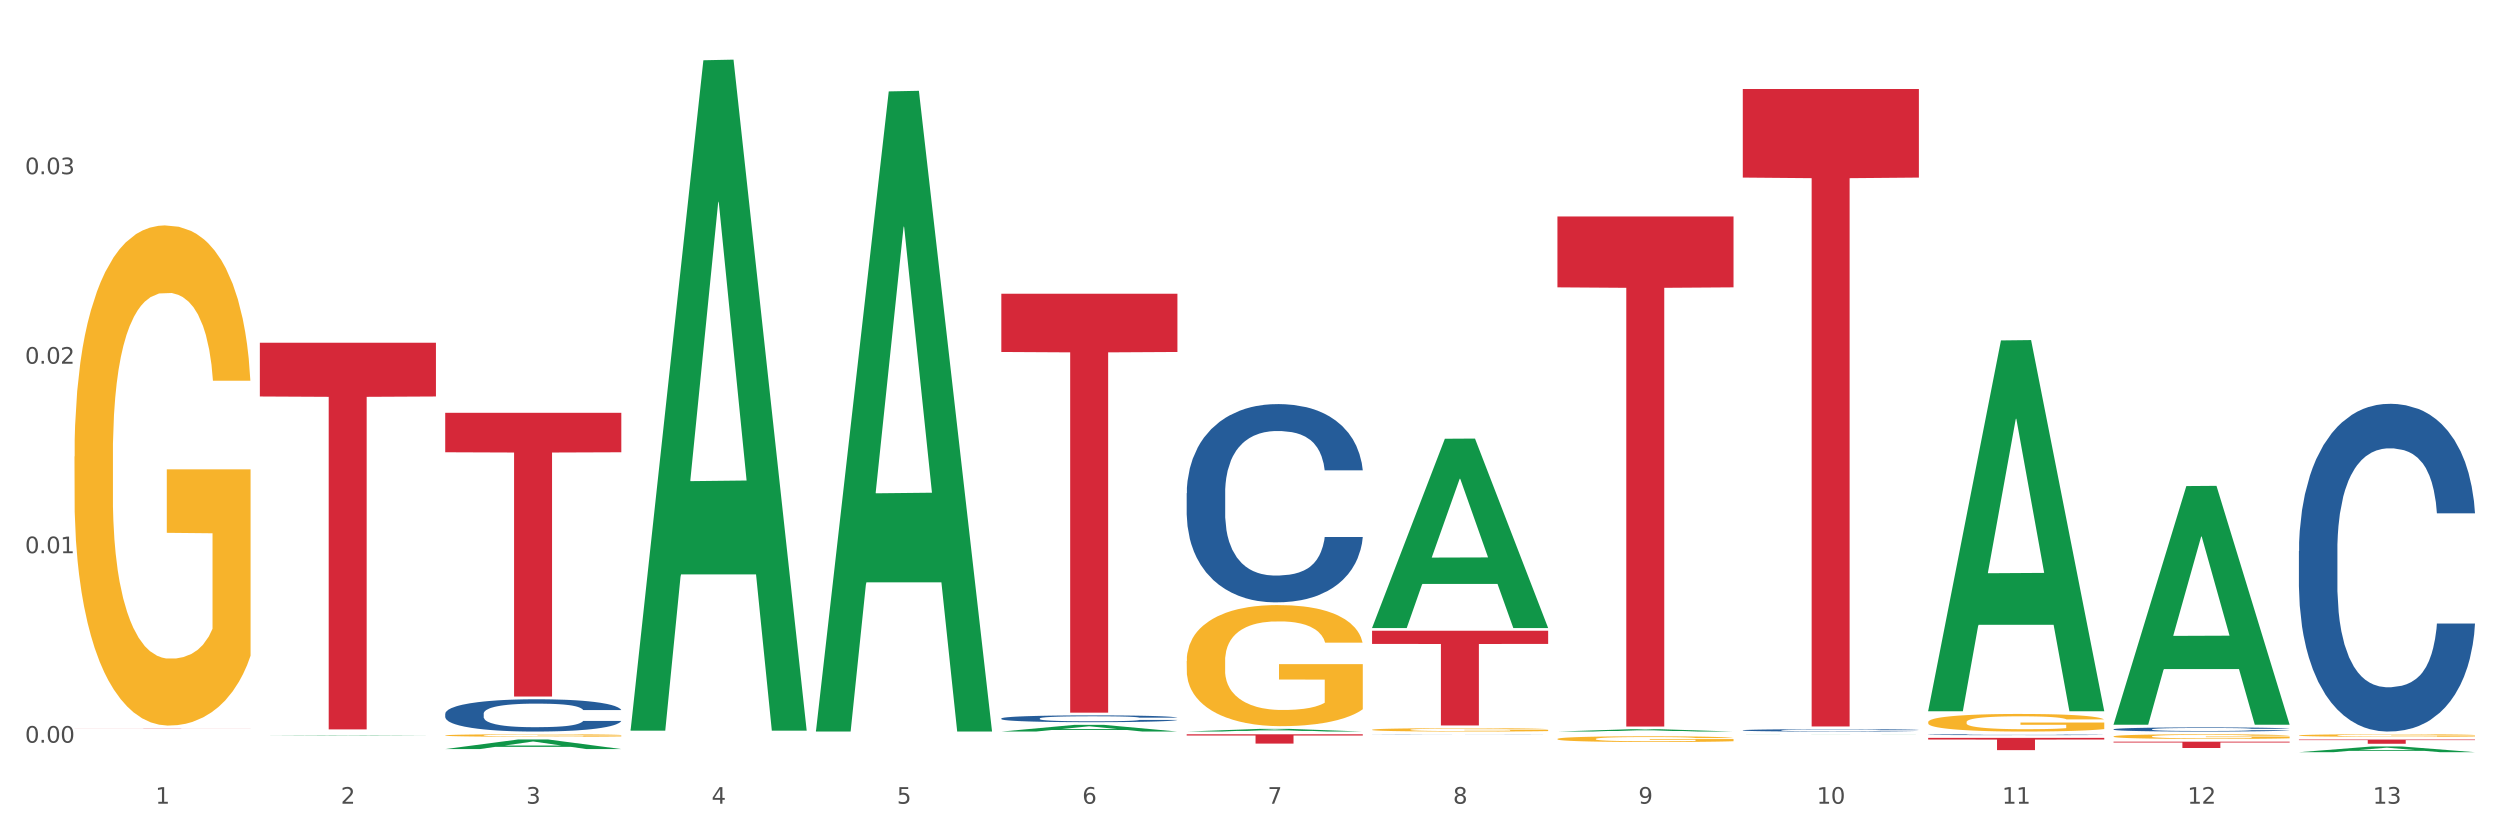 <?xml version="1.0" encoding="utf-8" standalone="no"?>
<!DOCTYPE svg PUBLIC "-//W3C//DTD SVG 1.1//EN"
  "http://www.w3.org/Graphics/SVG/1.1/DTD/svg11.dtd">
<svg xmlns:xlink="http://www.w3.org/1999/xlink" width="1080pt" height="360pt" viewBox="0 0 1080 360" xmlns="http://www.w3.org/2000/svg" version="1.1">
 <rect x="0" y="0" width="1080" height="360" fill="#333333" stroke="none"/>
 <defs>
  <style type="text/css">*{stroke-linejoin: round; stroke-linecap: butt}</style>
 </defs>
 <g id="figure_1">
  <g id="patch_1">
   <path d="M 0 360 
L 1080 360 
L 1080 0 
L 0 0 
z
" style="fill: #ffffff; stroke: #ffffff; stroke-linejoin: miter"/>
  </g>
  <g id="axes_1">
   <g id="matplotlib.axis_1">
    <g id="xtick_1">
     <g id="text_1">
      <!-- 1 -->
      <g style="fill: #4d4d4d" transform="translate(67.159 347.204) scale(0.096 -0.096)">
       <defs>
        <path id="DejaVuSans-31" d="M 794 531 
L 1825 531 
L 1825 4091 
L 703 3866 
L 703 4441 
L 1819 4666 
L 2450 4666 
L 2450 531 
L 3481 531 
L 3481 0 
L 794 0 
L 794 531 
z
" transform="scale(0.016)"/>
       </defs>
       <use xlink:href="#DejaVuSans-31"/>
      </g>
     </g>
    </g>
    <g id="xtick_2">
     <g id="text_2">
      <!-- 2 -->
      <g style="fill: #4d4d4d" transform="translate(147.238 347.204) scale(0.096 -0.096)">
       <defs>
        <path id="DejaVuSans-32" d="M 1228 531 
L 3431 531 
L 3431 0 
L 469 0 
L 469 531 
Q 828 903 1448 1529 
Q 2069 2156 2228 2338 
Q 2531 2678 2651 2914 
Q 2772 3150 2772 3378 
Q 2772 3750 2511 3984 
Q 2250 4219 1831 4219 
Q 1534 4219 1204 4116 
Q 875 4013 500 3803 
L 500 4441 
Q 881 4594 1212 4672 
Q 1544 4750 1819 4750 
Q 2544 4750 2975 4387 
Q 3406 4025 3406 3419 
Q 3406 3131 3298 2873 
Q 3191 2616 2906 2266 
Q 2828 2175 2409 1742 
Q 1991 1309 1228 531 
z
" transform="scale(0.016)"/>
       </defs>
       <use xlink:href="#DejaVuSans-32"/>
      </g>
     </g>
    </g>
    <g id="xtick_3">
     <g id="text_3">
      <!-- 3 -->
      <g style="fill: #4d4d4d" transform="translate(227.317 347.204) scale(0.096 -0.096)">
       <defs>
        <path id="DejaVuSans-33" d="M 2597 2516 
Q 3050 2419 3304 2112 
Q 3559 1806 3559 1356 
Q 3559 666 3084 287 
Q 2609 -91 1734 -91 
Q 1441 -91 1130 -33 
Q 819 25 488 141 
L 488 750 
Q 750 597 1062 519 
Q 1375 441 1716 441 
Q 2309 441 2620 675 
Q 2931 909 2931 1356 
Q 2931 1769 2642 2001 
Q 2353 2234 1838 2234 
L 1294 2234 
L 1294 2753 
L 1863 2753 
Q 2328 2753 2575 2939 
Q 2822 3125 2822 3475 
Q 2822 3834 2567 4026 
Q 2313 4219 1838 4219 
Q 1578 4219 1281 4162 
Q 984 4106 628 3988 
L 628 4550 
Q 988 4650 1302 4700 
Q 1616 4750 1894 4750 
Q 2613 4750 3031 4423 
Q 3450 4097 3450 3541 
Q 3450 3153 3228 2886 
Q 3006 2619 2597 2516 
z
" transform="scale(0.016)"/>
       </defs>
       <use xlink:href="#DejaVuSans-33"/>
      </g>
     </g>
    </g>
    <g id="xtick_4">
     <g id="text_4">
      <!-- 4 -->
      <g style="fill: #4d4d4d" transform="translate(307.396 347.204) scale(0.096 -0.096)">
       <defs>
        <path id="DejaVuSans-34" d="M 2419 4116 
L 825 1625 
L 2419 1625 
L 2419 4116 
z
M 2253 4666 
L 3047 4666 
L 3047 1625 
L 3713 1625 
L 3713 1100 
L 3047 1100 
L 3047 0 
L 2419 0 
L 2419 1100 
L 313 1100 
L 313 1709 
L 2253 4666 
z
" transform="scale(0.016)"/>
       </defs>
       <use xlink:href="#DejaVuSans-34"/>
      </g>
     </g>
    </g>
    <g id="xtick_5">
     <g id="text_5">
      <!-- 5 -->
      <g style="fill: #4d4d4d" transform="translate(387.475 347.204) scale(0.096 -0.096)">
       <defs>
        <path id="DejaVuSans-35" d="M 691 4666 
L 3169 4666 
L 3169 4134 
L 1269 4134 
L 1269 2991 
Q 1406 3038 1543 3061 
Q 1681 3084 1819 3084 
Q 2600 3084 3056 2656 
Q 3513 2228 3513 1497 
Q 3513 744 3044 326 
Q 2575 -91 1722 -91 
Q 1428 -91 1123 -41 
Q 819 9 494 109 
L 494 744 
Q 775 591 1075 516 
Q 1375 441 1709 441 
Q 2250 441 2565 725 
Q 2881 1009 2881 1497 
Q 2881 1984 2565 2268 
Q 2250 2553 1709 2553 
Q 1456 2553 1204 2497 
Q 953 2441 691 2322 
L 691 4666 
z
" transform="scale(0.016)"/>
       </defs>
       <use xlink:href="#DejaVuSans-35"/>
      </g>
     </g>
    </g>
    <g id="xtick_6">
     <g id="text_6">
      <!-- 6 -->
      <g style="fill: #4d4d4d" transform="translate(467.554 347.204) scale(0.096 -0.096)">
       <defs>
        <path id="DejaVuSans-36" d="M 2113 2584 
Q 1688 2584 1439 2293 
Q 1191 2003 1191 1497 
Q 1191 994 1439 701 
Q 1688 409 2113 409 
Q 2538 409 2786 701 
Q 3034 994 3034 1497 
Q 3034 2003 2786 2293 
Q 2538 2584 2113 2584 
z
M 3366 4563 
L 3366 3988 
Q 3128 4100 2886 4159 
Q 2644 4219 2406 4219 
Q 1781 4219 1451 3797 
Q 1122 3375 1075 2522 
Q 1259 2794 1537 2939 
Q 1816 3084 2150 3084 
Q 2853 3084 3261 2657 
Q 3669 2231 3669 1497 
Q 3669 778 3244 343 
Q 2819 -91 2113 -91 
Q 1303 -91 875 529 
Q 447 1150 447 2328 
Q 447 3434 972 4092 
Q 1497 4750 2381 4750 
Q 2619 4750 2861 4703 
Q 3103 4656 3366 4563 
z
" transform="scale(0.016)"/>
       </defs>
       <use xlink:href="#DejaVuSans-36"/>
      </g>
     </g>
    </g>
    <g id="xtick_7">
     <g id="text_7">
      <!-- 7 -->
      <g style="fill: #4d4d4d" transform="translate(547.634 347.204) scale(0.096 -0.096)">
       <defs>
        <path id="DejaVuSans-37" d="M 525 4666 
L 3525 4666 
L 3525 4397 
L 1831 0 
L 1172 0 
L 2766 4134 
L 525 4134 
L 525 4666 
z
" transform="scale(0.016)"/>
       </defs>
       <use xlink:href="#DejaVuSans-37"/>
      </g>
     </g>
    </g>
    <g id="xtick_8">
     <g id="text_8">
      <!-- 8 -->
      <g style="fill: #4d4d4d" transform="translate(627.713 347.204) scale(0.096 -0.096)">
       <defs>
        <path id="DejaVuSans-38" d="M 2034 2216 
Q 1584 2216 1326 1975 
Q 1069 1734 1069 1313 
Q 1069 891 1326 650 
Q 1584 409 2034 409 
Q 2484 409 2743 651 
Q 3003 894 3003 1313 
Q 3003 1734 2745 1975 
Q 2488 2216 2034 2216 
z
M 1403 2484 
Q 997 2584 770 2862 
Q 544 3141 544 3541 
Q 544 4100 942 4425 
Q 1341 4750 2034 4750 
Q 2731 4750 3128 4425 
Q 3525 4100 3525 3541 
Q 3525 3141 3298 2862 
Q 3072 2584 2669 2484 
Q 3125 2378 3379 2068 
Q 3634 1759 3634 1313 
Q 3634 634 3220 271 
Q 2806 -91 2034 -91 
Q 1263 -91 848 271 
Q 434 634 434 1313 
Q 434 1759 690 2068 
Q 947 2378 1403 2484 
z
M 1172 3481 
Q 1172 3119 1398 2916 
Q 1625 2713 2034 2713 
Q 2441 2713 2670 2916 
Q 2900 3119 2900 3481 
Q 2900 3844 2670 4047 
Q 2441 4250 2034 4250 
Q 1625 4250 1398 4047 
Q 1172 3844 1172 3481 
z
" transform="scale(0.016)"/>
       </defs>
       <use xlink:href="#DejaVuSans-38"/>
      </g>
     </g>
    </g>
    <g id="xtick_9">
     <g id="text_9">
      <!-- 9 -->
      <g style="fill: #4d4d4d" transform="translate(707.792 347.204) scale(0.096 -0.096)">
       <defs>
        <path id="DejaVuSans-39" d="M 703 97 
L 703 672 
Q 941 559 1184 500 
Q 1428 441 1663 441 
Q 2288 441 2617 861 
Q 2947 1281 2994 2138 
Q 2813 1869 2534 1725 
Q 2256 1581 1919 1581 
Q 1219 1581 811 2004 
Q 403 2428 403 3163 
Q 403 3881 828 4315 
Q 1253 4750 1959 4750 
Q 2769 4750 3195 4129 
Q 3622 3509 3622 2328 
Q 3622 1225 3098 567 
Q 2575 -91 1691 -91 
Q 1453 -91 1209 -44 
Q 966 3 703 97 
z
M 1959 2075 
Q 2384 2075 2632 2365 
Q 2881 2656 2881 3163 
Q 2881 3666 2632 3958 
Q 2384 4250 1959 4250 
Q 1534 4250 1286 3958 
Q 1038 3666 1038 3163 
Q 1038 2656 1286 2365 
Q 1534 2075 1959 2075 
z
" transform="scale(0.016)"/>
       </defs>
       <use xlink:href="#DejaVuSans-39"/>
      </g>
     </g>
    </g>
    <g id="xtick_10">
     <g id="text_10">
      <!-- 10 -->
      <g style="fill: #4d4d4d" transform="translate(784.817 347.204) scale(0.096 -0.096)">
       <defs>
        <path id="DejaVuSans-30" d="M 2034 4250 
Q 1547 4250 1301 3770 
Q 1056 3291 1056 2328 
Q 1056 1369 1301 889 
Q 1547 409 2034 409 
Q 2525 409 2770 889 
Q 3016 1369 3016 2328 
Q 3016 3291 2770 3770 
Q 2525 4250 2034 4250 
z
M 2034 4750 
Q 2819 4750 3233 4129 
Q 3647 3509 3647 2328 
Q 3647 1150 3233 529 
Q 2819 -91 2034 -91 
Q 1250 -91 836 529 
Q 422 1150 422 2328 
Q 422 3509 836 4129 
Q 1250 4750 2034 4750 
z
" transform="scale(0.016)"/>
       </defs>
       <use xlink:href="#DejaVuSans-31"/>
       <use xlink:href="#DejaVuSans-30" transform="translate(63.623 0)"/>
      </g>
     </g>
    </g>
    <g id="xtick_11">
     <g id="text_11">
      <!-- 11 -->
      <g style="fill: #4d4d4d" transform="translate(864.896 347.204) scale(0.096 -0.096)">
       <use xlink:href="#DejaVuSans-31"/>
       <use xlink:href="#DejaVuSans-31" transform="translate(63.623 0)"/>
      </g>
     </g>
    </g>
    <g id="xtick_12">
     <g id="text_12">
      <!-- 12 -->
      <g style="fill: #4d4d4d" transform="translate(944.975 347.204) scale(0.096 -0.096)">
       <use xlink:href="#DejaVuSans-31"/>
       <use xlink:href="#DejaVuSans-32" transform="translate(63.623 0)"/>
      </g>
     </g>
    </g>
    <g id="xtick_13">
     <g id="text_13">
      <!-- 13 -->
      <g style="fill: #4d4d4d" transform="translate(1025.054 347.204) scale(0.096 -0.096)">
       <use xlink:href="#DejaVuSans-31"/>
       <use xlink:href="#DejaVuSans-33" transform="translate(63.623 0)"/>
      </g>
     </g>
    </g>
    <g id="xtick_14"/>
    <g id="xtick_15"/>
    <g id="xtick_16"/>
    <g id="xtick_17"/>
    <g id="xtick_18"/>
    <g id="xtick_19"/>
    <g id="xtick_20"/>
    <g id="xtick_21"/>
    <g id="xtick_22"/>
    <g id="xtick_23"/>
    <g id="xtick_24"/>
    <g id="xtick_25"/>
   </g>
   <g id="matplotlib.axis_2">
    <g id="ytick_1">
     <g id="text_14">
      <!-- 0.00 -->
      <g style="fill: #4d4d4d" transform="translate(10.8 320.844) scale(0.096 -0.096)">
       <defs>
        <path id="DejaVuSans-2e" d="M 684 794 
L 1344 794 
L 1344 0 
L 684 0 
L 684 794 
z
" transform="scale(0.016)"/>
       </defs>
       <use xlink:href="#DejaVuSans-30"/>
       <use xlink:href="#DejaVuSans-2e" transform="translate(63.623 0)"/>
       <use xlink:href="#DejaVuSans-30" transform="translate(95.41 0)"/>
       <use xlink:href="#DejaVuSans-30" transform="translate(159.033 0)"/>
      </g>
     </g>
    </g>
    <g id="ytick_2">
     <g id="text_15">
      <!-- 0.01 -->
      <g style="fill: #4d4d4d" transform="translate(10.8 238.983) scale(0.096 -0.096)">
       <use xlink:href="#DejaVuSans-30"/>
       <use xlink:href="#DejaVuSans-2e" transform="translate(63.623 0)"/>
       <use xlink:href="#DejaVuSans-30" transform="translate(95.41 0)"/>
       <use xlink:href="#DejaVuSans-31" transform="translate(159.033 0)"/>
      </g>
     </g>
    </g>
    <g id="ytick_3">
     <g id="text_16">
      <!-- 0.02 -->
      <g style="fill: #4d4d4d" transform="translate(10.8 157.122) scale(0.096 -0.096)">
       <use xlink:href="#DejaVuSans-30"/>
       <use xlink:href="#DejaVuSans-2e" transform="translate(63.623 0)"/>
       <use xlink:href="#DejaVuSans-30" transform="translate(95.41 0)"/>
       <use xlink:href="#DejaVuSans-32" transform="translate(159.033 0)"/>
      </g>
     </g>
    </g>
    <g id="ytick_4">
     <g id="text_17">
      <!-- 0.03 -->
      <g style="fill: #4d4d4d" transform="translate(10.8 75.262) scale(0.096 -0.096)">
       <use xlink:href="#DejaVuSans-30"/>
       <use xlink:href="#DejaVuSans-2e" transform="translate(63.623 0)"/>
       <use xlink:href="#DejaVuSans-30" transform="translate(95.41 0)"/>
       <use xlink:href="#DejaVuSans-33" transform="translate(159.033 0)"/>
      </g>
     </g>
    </g>
    <g id="ytick_5"/>
    <g id="ytick_6"/>
    <g id="ytick_7"/>
    <g id="ytick_8"/>
   </g>
   <g id="PolyCollection_1">
    <path d="M 112.254 317.819 
L 112.333 317.819 
L 143.704 317.639 
L 156.723 317.639 
L 188.329 317.819 
L 173.271 317.819 
L 166.448 317.777 
L 134.057 317.777 
L 133.822 317.778 
L 127.234 317.819 
L 112.254 317.819 
L 112.254 317.819 
L 138.135 317.752 
L 162.37 317.752 
L 150.37 317.677 
L 150.213 317.677 
L 150.056 317.678 
L 138.057 317.752 
L 138.135 317.752 
L 112.254 317.819 
z
" clip-path="url(#pbdf9be5110)" style="fill: #109648"/>
    <path d="M 192.333 178.343 
L 268.408 178.343 
L 268.408 195.376 
L 238.483 195.491 
L 238.483 300.911 
L 222.078 300.911 
L 222.078 195.491 
L 192.333 195.376 
L 192.333 178.458 
L 192.333 178.343 
z
" clip-path="url(#pbdf9be5110)" style="fill: #d62839"/>
    <path d="M 192.333 317.701 
L 192.423 317.7 
L 192.423 317.664 
L 192.603 317.634 
L 193.501 317.559 
L 194.848 317.497 
L 195.836 317.464 
L 196.824 317.437 
L 197.992 317.41 
L 199.429 317.382 
L 202.034 317.341 
L 203.65 317.32 
L 205.626 317.298 
L 209.219 317.266 
L 211.824 317.249 
L 214.518 317.234 
L 218.919 317.216 
L 221.793 317.208 
L 224.847 317.202 
L 228.53 317.198 
L 231.314 317.197 
L 237.422 317.2 
L 242.631 317.209 
L 245.146 317.216 
L 248.379 317.228 
L 250.086 317.236 
L 252.87 317.252 
L 255.744 317.272 
L 257.72 317.29 
L 260.684 317.324 
L 262.93 317.358 
L 264.995 317.4 
L 266.073 317.429 
L 266.882 317.456 
L 267.6 317.487 
L 268.319 317.536 
L 252.152 317.536 
L 251.523 317.501 
L 250.535 317.468 
L 249.098 317.436 
L 247.84 317.416 
L 245.685 317.391 
L 243.709 317.375 
L 241.643 317.363 
L 239.128 317.353 
L 237.152 317.348 
L 234.368 317.344 
L 228.889 317.345 
L 225.206 317.353 
L 222.692 317.363 
L 221.075 317.372 
L 219.638 317.382 
L 218.021 317.396 
L 216.135 317.417 
L 214.788 317.436 
L 213.44 317.46 
L 212.363 317.484 
L 211.375 317.512 
L 210.566 317.542 
L 209.937 317.573 
L 209.399 317.611 
L 208.949 317.673 
L 208.949 317.81 
L 209.129 317.841 
L 209.578 317.882 
L 210.117 317.913 
L 211.015 317.95 
L 211.824 317.975 
L 213.351 318.011 
L 215.057 318.041 
L 216.404 318.06 
L 217.752 318.075 
L 220.087 318.097 
L 222.692 318.115 
L 224.937 318.126 
L 227.991 318.136 
L 230.057 318.14 
L 231.853 318.142 
L 236.254 318.142 
L 239.398 318.139 
L 242.9 318.132 
L 245.595 318.123 
L 247.84 318.112 
L 250.355 318.094 
L 251.972 318.077 
L 251.972 317.869 
L 232.212 317.868 
L 232.212 317.729 
L 268.408 317.729 
L 268.408 318.136 
L 266.882 318.157 
L 265.175 318.176 
L 263.379 318.193 
L 260.684 318.214 
L 257.451 318.234 
L 254.577 318.248 
L 251.523 318.26 
L 247.93 318.271 
L 243.26 318.281 
L 240.386 318.285 
L 236.793 318.288 
L 232.571 318.289 
L 228.889 318.287 
L 225.296 318.282 
L 221.524 318.273 
L 217.841 318.26 
L 215.057 318.247 
L 212.273 318.231 
L 209.309 318.21 
L 206.974 318.19 
L 205.177 318.172 
L 203.201 318.149 
L 201.046 318.119 
L 199.429 318.092 
L 197.992 318.064 
L 196.465 318.029 
L 195.387 317.998 
L 194.309 317.959 
L 193.681 317.93 
L 192.962 317.885 
L 192.423 317.822 
L 192.333 317.701 
z
" clip-path="url(#pbdf9be5110)" style="fill: #f7b32b"/>
    <path d="M 592.729 315.248 
L 592.819 315.246 
L 592.819 315.198 
L 592.999 315.157 
L 593.897 315.057 
L 595.244 314.975 
L 596.232 314.931 
L 597.22 314.895 
L 598.388 314.859 
L 599.825 314.822 
L 602.429 314.768 
L 604.046 314.74 
L 606.022 314.71 
L 609.615 314.668 
L 612.219 314.644 
L 614.914 314.624 
L 619.315 314.6 
L 622.189 314.589 
L 625.243 314.581 
L 628.925 314.576 
L 631.71 314.575 
L 637.817 314.579 
L 643.027 314.591 
L 645.542 314.6 
L 648.775 314.616 
L 650.482 314.627 
L 653.266 314.648 
L 656.14 314.676 
L 658.116 314.7 
L 661.08 314.745 
L 663.325 314.79 
L 665.391 314.846 
L 666.469 314.885 
L 667.277 314.92 
L 667.996 314.962 
L 668.714 315.027 
L 652.547 315.027 
L 651.919 314.98 
L 650.931 314.936 
L 649.494 314.894 
L 648.236 314.867 
L 646.08 314.834 
L 644.105 314.813 
L 642.039 314.797 
L 639.524 314.783 
L 637.548 314.777 
L 634.764 314.772 
L 629.285 314.773 
L 625.602 314.783 
L 623.087 314.797 
L 621.471 314.809 
L 620.033 314.822 
L 618.417 314.841 
L 616.531 314.869 
L 615.183 314.894 
L 613.836 314.926 
L 612.758 314.958 
L 611.77 314.995 
L 610.962 315.035 
L 610.333 315.076 
L 609.794 315.127 
L 609.345 315.21 
L 609.345 315.393 
L 609.525 315.434 
L 609.974 315.488 
L 610.513 315.53 
L 611.411 315.579 
L 612.219 315.612 
L 613.746 315.66 
L 615.453 315.7 
L 616.8 315.725 
L 618.147 315.746 
L 620.483 315.776 
L 623.087 315.8 
L 625.333 315.814 
L 628.386 315.827 
L 630.452 315.833 
L 632.249 315.835 
L 636.65 315.835 
L 639.793 315.831 
L 643.296 315.822 
L 645.991 315.81 
L 648.236 315.796 
L 650.751 315.772 
L 652.368 315.749 
L 652.368 315.471 
L 632.608 315.47 
L 632.608 315.285 
L 668.804 315.285 
L 668.804 315.827 
L 667.277 315.855 
L 665.571 315.881 
L 663.774 315.903 
L 661.08 315.931 
L 657.847 315.958 
L 654.972 315.976 
L 651.919 315.992 
L 648.326 316.007 
L 643.655 316.02 
L 640.781 316.026 
L 637.189 316.03 
L 632.967 316.031 
L 629.285 316.028 
L 625.692 316.022 
L 621.92 316.01 
L 618.237 315.992 
L 615.453 315.975 
L 612.668 315.954 
L 609.705 315.926 
L 607.369 315.899 
L 605.573 315.875 
L 603.597 315.845 
L 601.441 315.805 
L 599.825 315.769 
L 598.388 315.732 
L 596.861 315.684 
L 595.783 315.643 
L 594.705 315.591 
L 594.076 315.552 
L 593.358 315.492 
L 592.819 315.409 
L 592.729 315.248 
z
" clip-path="url(#pbdf9be5110)" style="fill: #f7b32b"/>
    <path d="M 672.808 319.22 
L 672.898 319.218 
L 672.898 319.136 
L 673.078 319.066 
L 673.976 318.896 
L 675.323 318.755 
L 676.311 318.68 
L 677.299 318.618 
L 678.467 318.557 
L 679.904 318.494 
L 682.508 318.4 
L 684.125 318.353 
L 686.101 318.303 
L 689.694 318.23 
L 692.299 318.189 
L 694.993 318.155 
L 699.394 318.114 
L 702.268 318.096 
L 705.322 318.082 
L 709.005 318.073 
L 711.789 318.071 
L 717.896 318.078 
L 723.106 318.098 
L 725.621 318.114 
L 728.854 318.141 
L 730.561 318.16 
L 733.345 318.196 
L 736.219 318.244 
L 738.195 318.285 
L 741.159 318.362 
L 743.405 318.439 
L 745.47 318.534 
L 746.548 318.6 
L 747.357 318.662 
L 748.075 318.732 
L 748.794 318.843 
L 732.626 318.843 
L 731.998 318.764 
L 731.01 318.689 
L 729.573 318.616 
L 728.315 318.571 
L 726.16 318.514 
L 724.184 318.478 
L 722.118 318.45 
L 719.603 318.428 
L 717.627 318.416 
L 714.843 318.407 
L 709.364 318.409 
L 705.681 318.428 
L 703.166 318.45 
L 701.55 318.471 
L 700.113 318.494 
L 698.496 318.525 
L 696.61 318.573 
L 695.263 318.616 
L 693.915 318.671 
L 692.837 318.725 
L 691.849 318.789 
L 691.041 318.857 
L 690.412 318.927 
L 689.873 319.014 
L 689.424 319.157 
L 689.424 319.468 
L 689.604 319.538 
L 690.053 319.632 
L 690.592 319.702 
L 691.49 319.786 
L 692.299 319.843 
L 693.825 319.925 
L 695.532 319.993 
L 696.879 320.036 
L 698.226 320.072 
L 700.562 320.122 
L 703.166 320.163 
L 705.412 320.188 
L 708.466 320.211 
L 710.531 320.22 
L 712.328 320.224 
L 716.729 320.224 
L 719.872 320.218 
L 723.375 320.202 
L 726.07 320.181 
L 728.315 320.156 
L 730.83 320.115 
L 732.447 320.077 
L 732.447 319.602 
L 712.687 319.6 
L 712.687 319.284 
L 748.883 319.284 
L 748.883 320.211 
L 747.357 320.259 
L 745.65 320.302 
L 743.854 320.34 
L 741.159 320.388 
L 737.926 320.433 
L 735.052 320.465 
L 731.998 320.493 
L 728.405 320.518 
L 723.735 320.54 
L 720.86 320.549 
L 717.268 320.556 
L 713.046 320.558 
L 709.364 320.554 
L 705.771 320.543 
L 701.999 320.522 
L 698.316 320.493 
L 695.532 320.463 
L 692.748 320.427 
L 689.784 320.379 
L 687.448 320.334 
L 685.652 320.293 
L 683.676 320.24 
L 681.52 320.172 
L 679.904 320.111 
L 678.467 320.047 
L 676.94 319.966 
L 675.862 319.895 
L 674.784 319.807 
L 674.155 319.741 
L 673.437 319.638 
L 672.898 319.495 
L 672.808 319.22 
z
" clip-path="url(#pbdf9be5110)" style="fill: #f7b32b"/>
    <path d="M 832.967 311.941 
L 833.056 311.934 
L 833.056 311.684 
L 833.236 311.469 
L 834.134 310.948 
L 835.481 310.518 
L 836.469 310.288 
L 837.457 310.101 
L 838.625 309.913 
L 840.062 309.719 
L 842.667 309.434 
L 844.283 309.288 
L 846.259 309.136 
L 849.852 308.913 
L 852.457 308.789 
L 855.151 308.684 
L 859.552 308.559 
L 862.427 308.504 
L 865.48 308.462 
L 869.163 308.434 
L 871.947 308.427 
L 878.055 308.448 
L 883.264 308.511 
L 885.779 308.559 
L 889.012 308.643 
L 890.719 308.698 
L 893.503 308.809 
L 896.377 308.955 
L 898.353 309.08 
L 901.317 309.316 
L 903.563 309.552 
L 905.629 309.844 
L 906.706 310.045 
L 907.515 310.233 
L 908.233 310.448 
L 908.952 310.788 
L 892.785 310.788 
L 892.156 310.545 
L 891.168 310.316 
L 889.731 310.094 
L 888.474 309.955 
L 886.318 309.781 
L 884.342 309.67 
L 882.276 309.587 
L 879.761 309.518 
L 877.785 309.483 
L 875.001 309.455 
L 869.522 309.462 
L 865.84 309.518 
L 863.325 309.587 
L 861.708 309.65 
L 860.271 309.719 
L 858.654 309.816 
L 856.768 309.962 
L 855.421 310.094 
L 854.074 310.261 
L 852.996 310.427 
L 852.008 310.622 
L 851.199 310.83 
L 850.571 311.045 
L 850.032 311.309 
L 849.583 311.747 
L 849.583 312.698 
L 849.762 312.913 
L 850.211 313.198 
L 850.75 313.413 
L 851.648 313.67 
L 852.457 313.844 
L 853.984 314.094 
L 855.69 314.302 
L 857.038 314.434 
L 858.385 314.545 
L 860.72 314.698 
L 863.325 314.823 
L 865.57 314.899 
L 868.624 314.969 
L 870.69 314.996 
L 872.486 315.01 
L 876.887 315.01 
L 880.031 314.989 
L 883.534 314.941 
L 886.228 314.878 
L 888.474 314.802 
L 890.988 314.677 
L 892.605 314.559 
L 892.605 313.108 
L 872.845 313.101 
L 872.845 312.135 
L 909.042 312.135 
L 909.042 314.969 
L 907.515 315.114 
L 905.808 315.246 
L 904.012 315.364 
L 901.317 315.51 
L 898.084 315.649 
L 895.21 315.746 
L 892.156 315.83 
L 888.563 315.906 
L 883.893 315.975 
L 881.019 316.003 
L 877.426 316.024 
L 873.205 316.031 
L 869.522 316.017 
L 865.929 315.982 
L 862.157 315.92 
L 858.475 315.83 
L 855.69 315.739 
L 852.906 315.628 
L 849.942 315.482 
L 847.607 315.343 
L 845.81 315.218 
L 843.834 315.059 
L 841.679 314.85 
L 840.062 314.663 
L 838.625 314.469 
L 837.098 314.219 
L 836.02 314.003 
L 834.942 313.733 
L 834.314 313.531 
L 833.595 313.219 
L 833.056 312.781 
L 832.967 311.941 
z
" clip-path="url(#pbdf9be5110)" style="fill: #f7b32b"/>
    <path d="M 913.046 318.137 
L 913.135 318.136 
L 913.135 318.069 
L 913.315 318.011 
L 914.213 317.872 
L 915.561 317.756 
L 916.549 317.695 
L 917.537 317.645 
L 918.704 317.595 
L 920.141 317.542 
L 922.746 317.466 
L 924.363 317.427 
L 926.339 317.386 
L 929.931 317.327 
L 932.536 317.293 
L 935.231 317.265 
L 939.632 317.232 
L 942.506 317.217 
L 945.559 317.206 
L 949.242 317.199 
L 952.026 317.197 
L 958.134 317.202 
L 963.343 317.219 
L 965.858 317.232 
L 969.092 317.254 
L 970.798 317.269 
L 973.582 317.299 
L 976.457 317.338 
L 978.433 317.371 
L 981.397 317.435 
L 983.642 317.498 
L 985.708 317.576 
L 986.786 317.63 
L 987.594 317.68 
L 988.312 317.738 
L 989.031 317.829 
L 972.864 317.829 
L 972.235 317.764 
L 971.247 317.702 
L 969.81 317.643 
L 968.553 317.606 
L 966.397 317.559 
L 964.421 317.529 
L 962.355 317.507 
L 959.84 317.489 
L 957.864 317.479 
L 955.08 317.472 
L 949.601 317.474 
L 945.919 317.489 
L 943.404 317.507 
L 941.787 317.524 
L 940.35 317.542 
L 938.733 317.569 
L 936.847 317.608 
L 935.5 317.643 
L 934.153 317.688 
L 933.075 317.732 
L 932.087 317.784 
L 931.279 317.84 
L 930.65 317.898 
L 930.111 317.968 
L 929.662 318.085 
L 929.662 318.34 
L 929.841 318.398 
L 930.291 318.474 
L 930.829 318.532 
L 931.728 318.6 
L 932.536 318.647 
L 934.063 318.714 
L 935.769 318.77 
L 937.117 318.805 
L 938.464 318.835 
L 940.799 318.876 
L 943.404 318.909 
L 945.649 318.93 
L 948.703 318.948 
L 950.769 318.956 
L 952.565 318.959 
L 956.966 318.959 
L 960.11 318.954 
L 963.613 318.941 
L 966.307 318.924 
L 968.553 318.903 
L 971.068 318.87 
L 972.684 318.838 
L 972.684 318.45 
L 952.925 318.448 
L 952.925 318.19 
L 989.121 318.19 
L 989.121 318.948 
L 987.594 318.987 
L 985.887 319.022 
L 984.091 319.054 
L 981.397 319.093 
L 978.163 319.13 
L 975.289 319.156 
L 972.235 319.179 
L 968.643 319.199 
L 963.972 319.218 
L 961.098 319.225 
L 957.505 319.231 
L 953.284 319.233 
L 949.601 319.229 
L 946.009 319.22 
L 942.236 319.203 
L 938.554 319.179 
L 935.769 319.155 
L 932.985 319.125 
L 930.021 319.086 
L 927.686 319.049 
L 925.89 319.015 
L 923.914 318.972 
L 921.758 318.917 
L 920.141 318.866 
L 918.704 318.814 
L 917.177 318.747 
L 916.099 318.69 
L 915.022 318.617 
L 914.393 318.563 
L 913.674 318.48 
L 913.135 318.362 
L 913.046 318.137 
z
" clip-path="url(#pbdf9be5110)" style="fill: #f7b32b"/>
    <path d="M 993.125 317.712 
L 993.215 317.711 
L 993.215 317.674 
L 993.394 317.643 
L 994.292 317.566 
L 995.64 317.503 
L 996.628 317.47 
L 997.616 317.442 
L 998.783 317.415 
L 1000.22 317.386 
L 1002.825 317.344 
L 1004.442 317.323 
L 1006.418 317.301 
L 1010.01 317.268 
L 1012.615 317.25 
L 1015.31 317.234 
L 1019.711 317.216 
L 1022.585 317.208 
L 1025.639 317.202 
L 1029.321 317.198 
L 1032.105 317.197 
L 1038.213 317.2 
L 1043.422 317.209 
L 1045.937 317.216 
L 1049.171 317.228 
L 1050.877 317.236 
L 1053.662 317.253 
L 1056.536 317.274 
L 1058.512 317.292 
L 1061.476 317.327 
L 1063.721 317.362 
L 1065.787 317.404 
L 1066.865 317.434 
L 1067.673 317.461 
L 1068.392 317.493 
L 1069.11 317.543 
L 1052.943 317.543 
L 1052.314 317.507 
L 1051.326 317.474 
L 1049.889 317.441 
L 1048.632 317.421 
L 1046.476 317.395 
L 1044.5 317.379 
L 1042.434 317.367 
L 1039.92 317.357 
L 1037.944 317.351 
L 1035.159 317.347 
L 1029.68 317.348 
L 1025.998 317.357 
L 1023.483 317.367 
L 1021.866 317.376 
L 1020.429 317.386 
L 1018.813 317.4 
L 1016.926 317.422 
L 1015.579 317.441 
L 1014.232 317.466 
L 1013.154 317.49 
L 1012.166 317.519 
L 1011.358 317.549 
L 1010.729 317.581 
L 1010.19 317.619 
L 1009.741 317.684 
L 1009.741 317.823 
L 1009.921 317.855 
L 1010.37 317.896 
L 1010.909 317.928 
L 1011.807 317.966 
L 1012.615 317.991 
L 1014.142 318.028 
L 1015.849 318.058 
L 1017.196 318.078 
L 1018.543 318.094 
L 1020.878 318.116 
L 1023.483 318.135 
L 1025.728 318.146 
L 1028.782 318.156 
L 1030.848 318.16 
L 1032.644 318.162 
L 1037.045 318.162 
L 1040.189 318.159 
L 1043.692 318.152 
L 1046.386 318.143 
L 1048.632 318.132 
L 1051.147 318.113 
L 1052.763 318.096 
L 1052.763 317.883 
L 1033.004 317.882 
L 1033.004 317.741 
L 1069.2 317.741 
L 1069.2 318.156 
L 1067.673 318.178 
L 1065.967 318.197 
L 1064.17 318.214 
L 1061.476 318.236 
L 1058.242 318.256 
L 1055.368 318.27 
L 1052.314 318.282 
L 1048.722 318.294 
L 1044.051 318.304 
L 1041.177 318.308 
L 1037.584 318.311 
L 1033.363 318.312 
L 1029.68 318.31 
L 1026.088 318.305 
L 1022.315 318.296 
L 1018.633 318.282 
L 1015.849 318.269 
L 1013.064 318.253 
L 1010.1 318.231 
L 1007.765 318.211 
L 1005.969 318.193 
L 1003.993 318.169 
L 1001.837 318.139 
L 1000.22 318.111 
L 998.783 318.083 
L 997.256 318.046 
L 996.179 318.015 
L 995.101 317.975 
L 994.472 317.945 
L 993.754 317.899 
L 993.215 317.835 
L 993.125 317.712 
z
" clip-path="url(#pbdf9be5110)" style="fill: #f7b32b"/>
    <path d="M 112.254 148.069 
L 188.329 148.069 
L 188.329 171.281 
L 158.404 171.437 
L 158.404 315.098 
L 141.999 315.098 
L 141.999 171.437 
L 112.254 171.281 
L 112.254 148.226 
L 112.254 148.069 
z
" clip-path="url(#pbdf9be5110)" style="fill: #d62839"/>
    <path d="M 32.175 314.621 
L 108.25 314.621 
L 108.25 314.63 
L 78.325 314.63 
L 78.325 314.686 
L 61.92 314.686 
L 61.92 314.63 
L 32.175 314.63 
L 32.175 314.621 
L 32.175 314.621 
z
" clip-path="url(#pbdf9be5110)" style="fill: #d62839"/>
    <path d="M 192.333 308.346 
L 192.423 308.334 
L 192.423 307.977 
L 192.693 307.493 
L 193.682 306.6 
L 194.941 305.925 
L 197.099 305.135 
L 198.268 304.804 
L 199.797 304.434 
L 202.944 303.835 
L 206.541 303.325 
L 209.059 303.045 
L 210.947 302.866 
L 215.174 302.548 
L 217.602 302.408 
L 220.12 302.293 
L 222.278 302.217 
L 225.875 302.127 
L 228.752 302.089 
L 232.079 302.076 
L 234.867 302.089 
L 238.554 302.14 
L 243.949 302.293 
L 246.018 302.382 
L 248.805 302.535 
L 251.683 302.739 
L 254.021 302.943 
L 256.718 303.236 
L 259.506 303.618 
L 262.204 304.103 
L 264.092 304.549 
L 265.621 305.02 
L 266.97 305.594 
L 267.959 306.218 
L 268.408 306.741 
L 251.953 306.741 
L 251.503 306.269 
L 250.604 305.759 
L 249.704 305.415 
L 248.715 305.135 
L 247.187 304.816 
L 245.838 304.612 
L 243.59 304.37 
L 241.521 304.217 
L 239.813 304.128 
L 237.745 304.052 
L 233.338 303.975 
L 230.191 303.975 
L 228.213 304.001 
L 225.785 304.064 
L 223.717 304.154 
L 221.289 304.307 
L 219.4 304.472 
L 217.512 304.689 
L 216.433 304.842 
L 214.814 305.122 
L 213.735 305.352 
L 212.296 305.747 
L 211.487 306.027 
L 210.048 306.753 
L 209.419 307.289 
L 209.149 307.658 
L 208.969 308.066 
L 208.969 310.054 
L 209.509 310.946 
L 209.958 311.328 
L 210.678 311.762 
L 212.027 312.322 
L 214.005 312.87 
L 216.073 313.265 
L 217.782 313.508 
L 219.4 313.686 
L 221.019 313.826 
L 222.997 313.954 
L 224.616 314.03 
L 227.044 314.107 
L 229.921 314.145 
L 232.169 314.145 
L 236.755 314.081 
L 238.824 314.017 
L 240.802 313.928 
L 242.96 313.788 
L 244.669 313.635 
L 245.658 313.52 
L 247.276 313.278 
L 248.535 313.023 
L 249.615 312.73 
L 250.334 312.475 
L 251.143 312.093 
L 251.773 311.66 
L 251.953 311.43 
L 268.408 311.43 
L 268.049 311.889 
L 267.419 312.335 
L 266.16 312.934 
L 265.171 313.278 
L 263.643 313.699 
L 262.024 314.056 
L 259.776 314.451 
L 257.708 314.744 
L 255.549 314.999 
L 253.211 315.228 
L 248.985 315.547 
L 247.456 315.636 
L 244.219 315.789 
L 241.701 315.878 
L 238.014 315.967 
L 234.238 316.018 
L 230.281 316.031 
L 226.774 316.005 
L 222.907 315.929 
L 220.479 315.852 
L 217.782 315.738 
L 214.634 315.559 
L 211.667 315.343 
L 208.879 315.088 
L 206.271 314.795 
L 203.843 314.463 
L 200.696 313.915 
L 198.358 313.38 
L 196.65 312.883 
L 195.481 312.463 
L 194.312 311.927 
L 193.682 311.558 
L 192.693 310.666 
L 192.333 309.837 
L 192.333 308.346 
z
" clip-path="url(#pbdf9be5110)" style="fill: #255c99"/>
    <path d="M 432.571 310.363 
L 432.661 310.361 
L 432.661 310.285 
L 432.93 310.183 
L 433.92 309.995 
L 435.179 309.852 
L 437.337 309.685 
L 438.506 309.615 
L 440.034 309.537 
L 443.182 309.41 
L 446.779 309.303 
L 449.297 309.243 
L 451.185 309.206 
L 455.411 309.138 
L 457.839 309.109 
L 460.357 309.085 
L 462.515 309.068 
L 466.112 309.05 
L 468.99 309.041 
L 472.317 309.039 
L 475.105 309.041 
L 478.791 309.052 
L 484.187 309.085 
L 486.255 309.103 
L 489.043 309.136 
L 491.92 309.179 
L 494.258 309.222 
L 496.956 309.284 
L 499.744 309.365 
L 502.441 309.467 
L 504.33 309.561 
L 505.858 309.661 
L 507.207 309.782 
L 508.196 309.914 
L 508.646 310.024 
L 492.19 310.024 
L 491.74 309.925 
L 490.841 309.817 
L 489.942 309.744 
L 488.953 309.685 
L 487.424 309.618 
L 486.075 309.575 
L 483.827 309.523 
L 481.759 309.491 
L 480.05 309.472 
L 477.982 309.456 
L 473.576 309.44 
L 470.429 309.44 
L 468.45 309.445 
L 466.022 309.459 
L 463.954 309.478 
L 461.526 309.51 
L 459.638 309.545 
L 457.749 309.591 
L 456.67 309.623 
L 455.052 309.682 
L 453.973 309.731 
L 452.534 309.814 
L 451.724 309.873 
L 450.286 310.027 
L 449.656 310.14 
L 449.386 310.218 
L 449.207 310.304 
L 449.207 310.724 
L 449.746 310.913 
L 450.196 310.993 
L 450.915 311.085 
L 452.264 311.203 
L 454.242 311.319 
L 456.311 311.403 
L 458.019 311.454 
L 459.638 311.491 
L 461.256 311.521 
L 463.235 311.548 
L 464.853 311.564 
L 467.281 311.58 
L 470.159 311.588 
L 472.407 311.588 
L 476.993 311.575 
L 479.061 311.561 
L 481.039 311.543 
L 483.198 311.513 
L 484.906 311.481 
L 485.895 311.456 
L 487.514 311.405 
L 488.773 311.351 
L 489.852 311.29 
L 490.571 311.236 
L 491.381 311.155 
L 492.01 311.063 
L 492.19 311.015 
L 508.646 311.015 
L 508.286 311.112 
L 507.657 311.206 
L 506.398 311.333 
L 505.409 311.405 
L 503.88 311.494 
L 502.261 311.57 
L 500.013 311.653 
L 497.945 311.715 
L 495.787 311.769 
L 493.449 311.817 
L 489.222 311.885 
L 487.694 311.903 
L 484.457 311.936 
L 481.939 311.955 
L 478.252 311.973 
L 474.475 311.984 
L 470.518 311.987 
L 467.011 311.981 
L 463.145 311.965 
L 460.717 311.949 
L 458.019 311.925 
L 454.872 311.887 
L 451.904 311.841 
L 449.117 311.788 
L 446.509 311.726 
L 444.081 311.656 
L 440.934 311.54 
L 438.596 311.427 
L 436.887 311.322 
L 435.718 311.233 
L 434.549 311.12 
L 433.92 311.042 
L 432.93 310.853 
L 432.571 310.678 
L 432.571 310.363 
z
" clip-path="url(#pbdf9be5110)" style="fill: #255c99"/>
    <path d="M 512.65 213.051 
L 512.74 212.972 
L 512.74 210.782 
L 513.01 207.809 
L 513.999 202.333 
L 515.258 198.187 
L 517.416 193.337 
L 518.585 191.303 
L 520.114 189.034 
L 523.261 185.357 
L 526.858 182.228 
L 529.376 180.507 
L 531.264 179.412 
L 535.49 177.456 
L 537.918 176.596 
L 540.436 175.892 
L 542.594 175.422 
L 546.191 174.875 
L 549.069 174.64 
L 552.396 174.562 
L 555.184 174.64 
L 558.871 174.953 
L 564.266 175.892 
L 566.334 176.439 
L 569.122 177.378 
L 571.999 178.63 
L 574.337 179.881 
L 577.035 181.681 
L 579.823 184.028 
L 582.52 187 
L 584.409 189.738 
L 585.937 192.633 
L 587.286 196.153 
L 588.275 199.986 
L 588.725 203.194 
L 572.269 203.194 
L 571.819 200.299 
L 570.92 197.17 
L 570.021 195.058 
L 569.032 193.337 
L 567.503 191.381 
L 566.154 190.129 
L 563.906 188.643 
L 561.838 187.704 
L 560.129 187.157 
L 558.061 186.687 
L 553.655 186.218 
L 550.508 186.218 
L 548.529 186.374 
L 546.101 186.766 
L 544.033 187.313 
L 541.605 188.252 
L 539.717 189.269 
L 537.828 190.599 
L 536.749 191.538 
L 535.131 193.259 
L 534.052 194.667 
L 532.613 197.092 
L 531.804 198.813 
L 530.365 203.272 
L 529.735 206.558 
L 529.466 208.826 
L 529.286 211.33 
L 529.286 223.533 
L 529.825 229.009 
L 530.275 231.356 
L 530.994 234.016 
L 532.343 237.458 
L 534.321 240.822 
L 536.39 243.247 
L 538.098 244.733 
L 539.717 245.829 
L 541.335 246.689 
L 543.314 247.472 
L 544.932 247.941 
L 547.36 248.41 
L 550.238 248.645 
L 552.486 248.645 
L 557.072 248.254 
L 559.14 247.863 
L 561.119 247.315 
L 563.277 246.455 
L 564.985 245.516 
L 565.974 244.812 
L 567.593 243.325 
L 568.852 241.761 
L 569.931 239.962 
L 570.65 238.397 
L 571.46 236.05 
L 572.089 233.39 
L 572.269 231.982 
L 588.725 231.982 
L 588.365 234.798 
L 587.736 237.536 
L 586.477 241.213 
L 585.488 243.325 
L 583.959 245.907 
L 582.341 248.097 
L 580.092 250.522 
L 578.024 252.322 
L 575.866 253.886 
L 573.528 255.294 
L 569.302 257.25 
L 567.773 257.798 
L 564.536 258.737 
L 562.018 259.284 
L 558.331 259.832 
L 554.554 260.145 
L 550.598 260.223 
L 547.091 260.066 
L 543.224 259.597 
L 540.796 259.128 
L 538.098 258.424 
L 534.951 257.328 
L 531.983 255.999 
L 529.196 254.434 
L 526.588 252.635 
L 524.16 250.601 
L 521.013 247.237 
L 518.675 243.951 
L 516.966 240.9 
L 515.797 238.319 
L 514.628 235.033 
L 513.999 232.764 
L 513.01 227.288 
L 512.65 222.203 
L 512.65 213.051 
z
" clip-path="url(#pbdf9be5110)" style="fill: #255c99"/>
    <path d="M 592.729 317.237 
L 592.819 317.237 
L 592.819 317.235 
L 593.089 317.232 
L 594.078 317.226 
L 595.337 317.222 
L 597.495 317.216 
L 598.664 317.214 
L 600.193 317.212 
L 603.34 317.208 
L 606.937 317.205 
L 609.455 317.203 
L 611.343 317.202 
L 615.57 317.2 
L 617.998 317.199 
L 620.515 317.198 
L 622.674 317.198 
L 626.27 317.197 
L 629.148 317.197 
L 632.475 317.197 
L 635.263 317.197 
L 638.95 317.197 
L 644.345 317.198 
L 646.413 317.199 
L 649.201 317.2 
L 652.078 317.201 
L 654.417 317.202 
L 657.114 317.204 
L 659.902 317.207 
L 662.6 317.21 
L 664.488 317.213 
L 666.017 317.216 
L 667.365 317.219 
L 668.355 317.224 
L 668.804 317.227 
L 652.348 317.227 
L 651.899 317.224 
L 650.999 317.221 
L 650.1 317.218 
L 649.111 317.216 
L 647.582 317.214 
L 646.233 317.213 
L 643.985 317.212 
L 641.917 317.211 
L 640.209 317.21 
L 638.14 317.209 
L 633.734 317.209 
L 630.587 317.209 
L 628.608 317.209 
L 626.181 317.21 
L 624.112 317.21 
L 621.684 317.211 
L 619.796 317.212 
L 617.908 317.214 
L 616.829 317.215 
L 615.21 317.216 
L 614.131 317.218 
L 612.692 317.22 
L 611.883 317.222 
L 610.444 317.227 
L 609.814 317.23 
L 609.545 317.233 
L 609.365 317.235 
L 609.365 317.248 
L 609.904 317.254 
L 610.354 317.257 
L 611.073 317.259 
L 612.422 317.263 
L 614.401 317.267 
L 616.469 317.269 
L 618.177 317.271 
L 619.796 317.272 
L 621.415 317.273 
L 623.393 317.274 
L 625.012 317.274 
L 627.439 317.275 
L 630.317 317.275 
L 632.565 317.275 
L 637.151 317.274 
L 639.219 317.274 
L 641.198 317.273 
L 643.356 317.273 
L 645.064 317.272 
L 646.054 317.271 
L 647.672 317.269 
L 648.931 317.268 
L 650.01 317.266 
L 650.73 317.264 
L 651.539 317.262 
L 652.168 317.259 
L 652.348 317.257 
L 668.804 317.257 
L 668.445 317.26 
L 667.815 317.263 
L 666.556 317.267 
L 665.567 317.269 
L 664.038 317.272 
L 662.42 317.274 
L 660.172 317.277 
L 658.103 317.279 
L 655.945 317.28 
L 653.607 317.282 
L 649.381 317.284 
L 647.852 317.285 
L 644.615 317.286 
L 642.097 317.286 
L 638.41 317.287 
L 634.633 317.287 
L 630.677 317.287 
L 627.17 317.287 
L 623.303 317.286 
L 620.875 317.286 
L 618.177 317.285 
L 615.03 317.284 
L 612.063 317.283 
L 609.275 317.281 
L 606.667 317.279 
L 604.239 317.277 
L 601.092 317.273 
L 598.754 317.27 
L 597.045 317.267 
L 595.876 317.264 
L 594.707 317.261 
L 594.078 317.258 
L 593.089 317.252 
L 592.729 317.247 
L 592.729 317.237 
z
" clip-path="url(#pbdf9be5110)" style="fill: #255c99"/>
    <path d="M 752.887 315.469 
L 752.977 315.468 
L 752.977 315.442 
L 753.247 315.407 
L 754.236 315.342 
L 755.495 315.292 
L 757.653 315.234 
L 758.822 315.21 
L 760.351 315.183 
L 763.498 315.139 
L 767.095 315.102 
L 769.613 315.082 
L 771.501 315.069 
L 775.728 315.045 
L 778.156 315.035 
L 780.674 315.027 
L 782.832 315.021 
L 786.429 315.015 
L 789.306 315.012 
L 792.633 315.011 
L 795.421 315.012 
L 799.108 315.016 
L 804.503 315.027 
L 806.572 315.033 
L 809.359 315.044 
L 812.237 315.059 
L 814.575 315.074 
L 817.273 315.096 
L 820.06 315.124 
L 822.758 315.159 
L 824.646 315.192 
L 826.175 315.226 
L 827.524 315.268 
L 828.513 315.314 
L 828.963 315.352 
L 812.507 315.352 
L 812.057 315.317 
L 811.158 315.28 
L 810.258 315.255 
L 809.269 315.234 
L 807.741 315.211 
L 806.392 315.196 
L 804.144 315.179 
L 802.075 315.167 
L 800.367 315.161 
L 798.299 315.155 
L 793.892 315.15 
L 790.745 315.15 
L 788.767 315.152 
L 786.339 315.156 
L 784.271 315.163 
L 781.843 315.174 
L 779.954 315.186 
L 778.066 315.202 
L 776.987 315.213 
L 775.368 315.234 
L 774.289 315.25 
L 772.85 315.279 
L 772.041 315.3 
L 770.602 315.353 
L 769.973 315.392 
L 769.703 315.419 
L 769.523 315.449 
L 769.523 315.594 
L 770.063 315.659 
L 770.512 315.687 
L 771.232 315.719 
L 772.581 315.76 
L 774.559 315.8 
L 776.627 315.829 
L 778.336 315.846 
L 779.954 315.86 
L 781.573 315.87 
L 783.551 315.879 
L 785.17 315.885 
L 787.598 315.89 
L 790.475 315.893 
L 792.723 315.893 
L 797.31 315.888 
L 799.378 315.884 
L 801.356 315.877 
L 803.514 315.867 
L 805.223 315.856 
L 806.212 315.847 
L 807.831 315.83 
L 809.089 315.811 
L 810.169 315.79 
L 810.888 315.771 
L 811.697 315.743 
L 812.327 315.711 
L 812.507 315.695 
L 828.963 315.695 
L 828.603 315.728 
L 827.973 315.761 
L 826.714 315.805 
L 825.725 315.83 
L 824.197 315.86 
L 822.578 315.887 
L 820.33 315.915 
L 818.262 315.937 
L 816.104 315.955 
L 813.765 315.972 
L 809.539 315.996 
L 808.01 316.002 
L 804.773 316.013 
L 802.255 316.02 
L 798.568 316.026 
L 794.792 316.03 
L 790.835 316.031 
L 787.328 316.029 
L 783.461 316.023 
L 781.033 316.018 
L 778.336 316.009 
L 775.188 315.996 
L 772.221 315.981 
L 769.433 315.962 
L 766.825 315.941 
L 764.398 315.916 
L 761.25 315.876 
L 758.912 315.837 
L 757.204 315.801 
L 756.035 315.77 
L 754.866 315.731 
L 754.236 315.704 
L 753.247 315.639 
L 752.887 315.578 
L 752.887 315.469 
z
" clip-path="url(#pbdf9be5110)" style="fill: #255c99"/>
    <path d="M 832.967 317.372 
L 833.056 317.372 
L 833.056 317.362 
L 833.326 317.348 
L 834.315 317.323 
L 835.574 317.304 
L 837.732 317.282 
L 838.901 317.273 
L 840.43 317.263 
L 843.577 317.246 
L 847.174 317.232 
L 849.692 317.224 
L 851.581 317.219 
L 855.807 317.21 
L 858.235 317.206 
L 860.753 317.203 
L 862.911 317.201 
L 866.508 317.198 
L 869.385 317.197 
L 872.713 317.197 
L 875.5 317.197 
L 879.187 317.198 
L 884.583 317.203 
L 886.651 317.205 
L 889.438 317.21 
L 892.316 317.215 
L 894.654 317.221 
L 897.352 317.229 
L 900.139 317.24 
L 902.837 317.253 
L 904.725 317.266 
L 906.254 317.279 
L 907.603 317.295 
L 908.592 317.313 
L 909.042 317.327 
L 892.586 317.327 
L 892.136 317.314 
L 891.237 317.3 
L 890.338 317.29 
L 889.348 317.282 
L 887.82 317.273 
L 886.471 317.268 
L 884.223 317.261 
L 882.155 317.257 
L 880.446 317.254 
L 878.378 317.252 
L 873.972 317.25 
L 870.824 317.25 
L 868.846 317.251 
L 866.418 317.252 
L 864.35 317.255 
L 861.922 317.259 
L 860.033 317.264 
L 858.145 317.27 
L 857.066 317.274 
L 855.447 317.282 
L 854.368 317.288 
L 852.929 317.299 
L 852.12 317.307 
L 850.681 317.328 
L 850.052 317.343 
L 849.782 317.353 
L 849.602 317.364 
L 849.602 317.42 
L 850.142 317.445 
L 850.591 317.456 
L 851.311 317.468 
L 852.66 317.484 
L 854.638 317.499 
L 856.706 317.51 
L 858.415 317.517 
L 860.033 317.522 
L 861.652 317.526 
L 863.63 317.529 
L 865.249 317.531 
L 867.677 317.534 
L 870.554 317.535 
L 872.803 317.535 
L 877.389 317.533 
L 879.457 317.531 
L 881.435 317.529 
L 883.593 317.525 
L 885.302 317.52 
L 886.291 317.517 
L 887.91 317.51 
L 889.169 317.503 
L 890.248 317.495 
L 890.967 317.488 
L 891.776 317.477 
L 892.406 317.465 
L 892.586 317.459 
L 909.042 317.459 
L 908.682 317.472 
L 908.053 317.484 
L 906.794 317.501 
L 905.804 317.51 
L 904.276 317.522 
L 902.657 317.532 
L 900.409 317.543 
L 898.341 317.551 
L 896.183 317.559 
L 893.845 317.565 
L 889.618 317.574 
L 888.09 317.576 
L 884.852 317.581 
L 882.334 317.583 
L 878.648 317.586 
L 874.871 317.587 
L 870.914 317.588 
L 867.407 317.587 
L 863.54 317.585 
L 861.113 317.583 
L 858.415 317.579 
L 855.268 317.574 
L 852.3 317.568 
L 849.512 317.561 
L 846.905 317.553 
L 844.477 317.544 
L 841.329 317.528 
L 838.991 317.513 
L 837.283 317.499 
L 836.114 317.488 
L 834.945 317.473 
L 834.315 317.462 
L 833.326 317.437 
L 832.967 317.414 
L 832.967 317.372 
z
" clip-path="url(#pbdf9be5110)" style="fill: #255c99"/>
    <path d="M 913.046 315.044 
L 913.136 315.043 
L 913.136 314.997 
L 913.405 314.935 
L 914.395 314.82 
L 915.653 314.733 
L 917.812 314.632 
L 918.981 314.589 
L 920.509 314.542 
L 923.657 314.465 
L 927.254 314.4 
L 929.771 314.364 
L 931.66 314.341 
L 935.886 314.3 
L 938.314 314.282 
L 940.832 314.267 
L 942.99 314.257 
L 946.587 314.246 
L 949.465 314.241 
L 952.792 314.239 
L 955.579 314.241 
L 959.266 314.247 
L 964.662 314.267 
L 966.73 314.279 
L 969.518 314.298 
L 972.395 314.324 
L 974.733 314.351 
L 977.431 314.388 
L 980.218 314.437 
L 982.916 314.499 
L 984.805 314.557 
L 986.333 314.617 
L 987.682 314.691 
L 988.671 314.771 
L 989.121 314.838 
L 972.665 314.838 
L 972.215 314.778 
L 971.316 314.712 
L 970.417 314.668 
L 969.428 314.632 
L 967.899 314.591 
L 966.55 314.565 
L 964.302 314.534 
L 962.234 314.514 
L 960.525 314.503 
L 958.457 314.493 
L 954.051 314.483 
L 950.903 314.483 
L 948.925 314.486 
L 946.497 314.495 
L 944.429 314.506 
L 942.001 314.526 
L 940.113 314.547 
L 938.224 314.575 
L 937.145 314.594 
L 935.527 314.63 
L 934.447 314.66 
L 933.009 314.711 
L 932.199 314.746 
L 930.761 314.84 
L 930.131 314.908 
L 929.861 314.956 
L 929.681 315.008 
L 929.681 315.264 
L 930.221 315.378 
L 930.671 315.427 
L 931.39 315.483 
L 932.739 315.555 
L 934.717 315.625 
L 936.785 315.676 
L 938.494 315.707 
L 940.113 315.73 
L 941.731 315.748 
L 943.71 315.764 
L 945.328 315.774 
L 947.756 315.784 
L 950.634 315.789 
L 952.882 315.789 
L 957.468 315.781 
L 959.536 315.772 
L 961.514 315.761 
L 963.673 315.743 
L 965.381 315.723 
L 966.37 315.709 
L 967.989 315.677 
L 969.248 315.645 
L 970.327 315.607 
L 971.046 315.574 
L 971.856 315.525 
L 972.485 315.47 
L 972.665 315.44 
L 989.121 315.44 
L 988.761 315.499 
L 988.132 315.556 
L 986.873 315.633 
L 985.884 315.677 
L 984.355 315.731 
L 982.736 315.777 
L 980.488 315.828 
L 978.42 315.866 
L 976.262 315.898 
L 973.924 315.928 
L 969.697 315.969 
L 968.169 315.98 
L 964.931 316 
L 962.414 316.011 
L 958.727 316.023 
L 954.95 316.029 
L 950.993 316.031 
L 947.486 316.028 
L 943.62 316.018 
L 941.192 316.008 
L 938.494 315.993 
L 935.347 315.97 
L 932.379 315.943 
L 929.592 315.91 
L 926.984 315.872 
L 924.556 315.83 
L 921.409 315.759 
L 919.071 315.691 
L 917.362 315.627 
L 916.193 315.573 
L 915.024 315.504 
L 914.395 315.457 
L 913.405 315.342 
L 913.046 315.236 
L 913.046 315.044 
z
" clip-path="url(#pbdf9be5110)" style="fill: #255c99"/>
    <path d="M 993.125 238.06 
L 993.215 237.93 
L 993.215 234.31 
L 993.485 229.396 
L 994.474 220.345 
L 995.733 213.492 
L 997.891 205.475 
L 999.06 202.113 
L 1000.588 198.363 
L 1003.736 192.286 
L 1007.333 187.113 
L 1009.851 184.269 
L 1011.739 182.458 
L 1015.965 179.226 
L 1018.393 177.803 
L 1020.911 176.64 
L 1023.069 175.864 
L 1026.666 174.959 
L 1029.544 174.571 
L 1032.871 174.441 
L 1035.659 174.571 
L 1039.345 175.088 
L 1044.741 176.64 
L 1046.809 177.545 
L 1049.597 179.096 
L 1052.474 181.165 
L 1054.812 183.234 
L 1057.51 186.208 
L 1060.298 190.087 
L 1062.995 195.001 
L 1064.884 199.527 
L 1066.412 204.311 
L 1067.761 210.13 
L 1068.75 216.466 
L 1069.2 221.767 
L 1052.744 221.767 
L 1052.294 216.983 
L 1051.395 211.811 
L 1050.496 208.319 
L 1049.507 205.475 
L 1047.978 202.242 
L 1046.629 200.173 
L 1044.381 197.716 
L 1042.313 196.165 
L 1040.604 195.26 
L 1038.536 194.484 
L 1034.13 193.708 
L 1030.983 193.708 
L 1029.004 193.967 
L 1026.576 194.613 
L 1024.508 195.518 
L 1022.08 197.07 
L 1020.192 198.751 
L 1018.303 200.949 
L 1017.224 202.501 
L 1015.606 205.345 
L 1014.527 207.673 
L 1013.088 211.681 
L 1012.278 214.526 
L 1010.84 221.896 
L 1010.21 227.327 
L 1009.94 231.077 
L 1009.761 235.215 
L 1009.761 255.387 
L 1010.3 264.438 
L 1010.75 268.317 
L 1011.469 272.714 
L 1012.818 278.403 
L 1014.796 283.963 
L 1016.865 287.972 
L 1018.573 290.428 
L 1020.192 292.239 
L 1021.81 293.661 
L 1023.789 294.954 
L 1025.407 295.73 
L 1027.835 296.506 
L 1030.713 296.894 
L 1032.961 296.894 
L 1037.547 296.247 
L 1039.615 295.601 
L 1041.594 294.696 
L 1043.752 293.273 
L 1045.46 291.721 
L 1046.449 290.558 
L 1048.068 288.101 
L 1049.327 285.515 
L 1050.406 282.541 
L 1051.125 279.955 
L 1051.935 276.076 
L 1052.564 271.679 
L 1052.744 269.352 
L 1069.2 269.352 
L 1068.84 274.007 
L 1068.211 278.532 
L 1066.952 284.61 
L 1065.963 288.101 
L 1064.434 292.368 
L 1062.815 295.989 
L 1060.567 299.997 
L 1058.499 302.971 
L 1056.341 305.557 
L 1054.003 307.885 
L 1049.777 311.117 
L 1048.248 312.022 
L 1045.011 313.574 
L 1042.493 314.479 
L 1038.806 315.384 
L 1035.029 315.902 
L 1031.072 316.031 
L 1027.565 315.772 
L 1023.699 314.996 
L 1021.271 314.221 
L 1018.573 313.057 
L 1015.426 311.247 
L 1012.458 309.048 
L 1009.671 306.462 
L 1007.063 303.488 
L 1004.635 300.126 
L 1001.488 294.566 
L 999.15 289.135 
L 997.441 284.092 
L 996.272 279.825 
L 995.103 274.395 
L 994.474 270.645 
L 993.485 261.593 
L 993.125 253.188 
L 993.125 238.06 
z
" clip-path="url(#pbdf9be5110)" style="fill: #255c99"/>
    <path d="M 432.571 126.903 
L 508.646 126.903 
L 508.646 152.051 
L 478.721 152.221 
L 478.721 307.873 
L 462.316 307.873 
L 462.316 152.221 
L 432.571 152.051 
L 432.571 127.072 
L 432.571 126.903 
z
" clip-path="url(#pbdf9be5110)" style="fill: #d62839"/>
    <path d="M 512.65 317.197 
L 588.725 317.197 
L 588.725 317.758 
L 558.8 317.762 
L 558.8 321.237 
L 542.395 321.237 
L 542.395 317.762 
L 512.65 317.758 
L 512.65 317.2 
L 512.65 317.197 
z
" clip-path="url(#pbdf9be5110)" style="fill: #d62839"/>
    <path d="M 512.65 285.566 
L 512.74 285.518 
L 512.74 283.798 
L 512.919 282.316 
L 513.818 278.733 
L 515.165 275.771 
L 516.153 274.194 
L 517.141 272.904 
L 518.308 271.614 
L 519.745 270.276 
L 522.35 268.317 
L 523.967 267.313 
L 525.943 266.262 
L 529.536 264.733 
L 532.14 263.873 
L 534.835 263.157 
L 539.236 262.296 
L 542.11 261.914 
L 545.164 261.628 
L 548.846 261.436 
L 551.631 261.389 
L 557.738 261.532 
L 562.948 261.962 
L 565.462 262.296 
L 568.696 262.87 
L 570.402 263.252 
L 573.187 264.017 
L 576.061 265.02 
L 578.037 265.88 
L 581.001 267.505 
L 583.246 269.129 
L 585.312 271.136 
L 586.39 272.521 
L 587.198 273.812 
L 587.917 275.293 
L 588.635 277.634 
L 572.468 277.634 
L 571.839 275.962 
L 570.851 274.385 
L 569.414 272.856 
L 568.157 271.9 
L 566.001 270.706 
L 564.025 269.941 
L 561.96 269.368 
L 559.445 268.89 
L 557.469 268.651 
L 554.684 268.46 
L 549.206 268.508 
L 545.523 268.89 
L 543.008 269.368 
L 541.391 269.798 
L 539.954 270.276 
L 538.338 270.945 
L 536.451 271.948 
L 535.104 272.856 
L 533.757 274.003 
L 532.679 275.149 
L 531.691 276.487 
L 530.883 277.921 
L 530.254 279.402 
L 529.715 281.218 
L 529.266 284.228 
L 529.266 290.774 
L 529.446 292.255 
L 529.895 294.214 
L 530.434 295.695 
L 531.332 297.463 
L 532.14 298.657 
L 533.667 300.377 
L 535.374 301.811 
L 536.721 302.719 
L 538.068 303.483 
L 540.403 304.534 
L 543.008 305.394 
L 545.254 305.92 
L 548.307 306.398 
L 550.373 306.589 
L 552.169 306.684 
L 556.571 306.684 
L 559.714 306.541 
L 563.217 306.207 
L 565.912 305.777 
L 568.157 305.251 
L 570.672 304.391 
L 572.289 303.579 
L 572.289 293.593 
L 552.529 293.545 
L 552.529 286.903 
L 588.725 286.903 
L 588.725 306.398 
L 587.198 307.401 
L 585.492 308.309 
L 583.695 309.121 
L 581.001 310.125 
L 577.767 311.08 
L 574.893 311.749 
L 571.839 312.323 
L 568.247 312.848 
L 563.576 313.326 
L 560.702 313.517 
L 557.109 313.66 
L 552.888 313.708 
L 549.206 313.613 
L 545.613 313.374 
L 541.841 312.944 
L 538.158 312.323 
L 535.374 311.701 
L 532.589 310.937 
L 529.625 309.934 
L 527.29 308.978 
L 525.494 308.118 
L 523.518 307.019 
L 521.362 305.586 
L 519.745 304.295 
L 518.308 302.958 
L 516.781 301.237 
L 515.704 299.756 
L 514.626 297.893 
L 513.997 296.507 
L 513.279 294.357 
L 512.74 291.347 
L 512.65 285.566 
z
" clip-path="url(#pbdf9be5110)" style="fill: #f7b32b"/>
    <path d="M 672.808 93.513 
L 748.883 93.513 
L 748.883 124.133 
L 718.958 124.34 
L 718.958 313.857 
L 702.553 313.857 
L 702.553 124.34 
L 672.808 124.133 
L 672.808 93.72 
L 672.808 93.513 
z
" clip-path="url(#pbdf9be5110)" style="fill: #d62839"/>
    <path d="M 192.333 323.595 
L 192.412 323.591 
L 223.783 319.459 
L 236.802 319.455 
L 268.408 323.603 
L 253.35 323.603 
L 246.527 322.637 
L 214.136 322.637 
L 213.901 322.652 
L 207.313 323.603 
L 192.333 323.603 
L 192.333 323.595 
L 218.215 322.06 
L 242.449 322.056 
L 230.449 320.339 
L 230.292 320.331 
L 230.136 320.343 
L 218.136 322.056 
L 218.215 322.06 
L 192.333 323.595 
z
" clip-path="url(#pbdf9be5110)" style="fill: #109648"/>
    <path d="M 272.412 315.093 
L 272.491 314.821 
L 303.862 26.032 
L 316.881 25.759 
L 348.488 315.637 
L 333.429 315.637 
L 326.606 248.135 
L 294.215 248.135 
L 293.98 249.224 
L 287.392 315.637 
L 272.412 315.637 
L 272.412 315.093 
L 298.294 207.852 
L 322.528 207.58 
L 310.528 87.546 
L 310.372 87.001 
L 310.215 87.818 
L 298.215 207.58 
L 298.294 207.852 
L 272.412 315.093 
z
" clip-path="url(#pbdf9be5110)" style="fill: #109648"/>
    <path d="M 352.492 315.511 
L 352.57 315.251 
L 383.941 39.485 
L 396.96 39.225 
L 428.567 316.031 
L 413.509 316.031 
L 406.685 251.573 
L 374.295 251.573 
L 374.059 252.612 
L 367.471 316.031 
L 352.492 316.031 
L 352.492 315.511 
L 378.373 213.106 
L 402.607 212.846 
L 390.608 98.225 
L 390.451 97.705 
L 390.294 98.485 
L 378.294 212.846 
L 378.373 213.106 
L 352.492 315.511 
z
" clip-path="url(#pbdf9be5110)" style="fill: #109648"/>
    <path d="M 432.571 316.026 
L 432.649 316.023 
L 464.02 313.155 
L 477.039 313.153 
L 508.646 316.031 
L 493.588 316.031 
L 486.765 315.361 
L 454.374 315.361 
L 454.138 315.371 
L 447.551 316.031 
L 432.571 316.031 
L 432.571 316.026 
L 458.452 314.961 
L 482.686 314.958 
L 470.687 313.766 
L 470.53 313.761 
L 470.373 313.769 
L 458.374 314.958 
L 458.452 314.961 
L 432.571 316.026 
z
" clip-path="url(#pbdf9be5110)" style="fill: #109648"/>
    <path d="M 592.729 272.479 
L 668.804 272.479 
L 668.804 278.167 
L 638.879 278.206 
L 638.879 313.409 
L 622.474 313.409 
L 622.474 278.206 
L 592.729 278.167 
L 592.729 272.518 
L 592.729 272.479 
z
" clip-path="url(#pbdf9be5110)" style="fill: #d62839"/>
    <path d="M 592.729 271.16 
L 592.807 271.083 
L 624.179 189.538 
L 637.198 189.461 
L 668.804 271.313 
L 653.746 271.313 
L 646.923 252.253 
L 614.532 252.253 
L 614.297 252.56 
L 607.709 271.313 
L 592.729 271.313 
L 592.729 271.16 
L 618.61 240.878 
L 642.845 240.801 
L 630.845 206.907 
L 630.688 206.754 
L 630.531 206.984 
L 618.532 240.801 
L 618.61 240.878 
L 592.729 271.16 
z
" clip-path="url(#pbdf9be5110)" style="fill: #109648"/>
    <path d="M 672.808 316.029 
L 672.887 316.028 
L 704.258 315.023 
L 717.277 315.022 
L 748.883 316.031 
L 733.825 316.031 
L 727.002 315.796 
L 694.611 315.796 
L 694.376 315.8 
L 687.788 316.031 
L 672.808 316.031 
L 672.808 316.029 
L 698.689 315.656 
L 722.924 315.655 
L 710.924 315.237 
L 710.767 315.236 
L 710.611 315.238 
L 698.611 315.655 
L 698.689 315.656 
L 672.808 316.029 
z
" clip-path="url(#pbdf9be5110)" style="fill: #109648"/>
    <path d="M 752.887 317.391 
L 752.966 317.391 
L 784.337 317.36 
L 797.356 317.36 
L 828.963 317.391 
L 813.904 317.391 
L 807.081 317.384 
L 774.69 317.384 
L 774.455 317.384 
L 767.867 317.391 
L 752.887 317.391 
L 752.887 317.391 
L 778.769 317.38 
L 803.003 317.38 
L 791.003 317.367 
L 790.847 317.367 
L 790.69 317.367 
L 778.69 317.38 
L 778.769 317.38 
L 752.887 317.391 
z
" clip-path="url(#pbdf9be5110)" style="fill: #109648"/>
    <path d="M 832.967 306.961 
L 833.045 306.81 
L 864.416 147.062 
L 877.435 146.911 
L 909.042 307.262 
L 893.984 307.262 
L 887.16 269.922 
L 854.769 269.922 
L 854.534 270.524 
L 847.946 307.262 
L 832.967 307.262 
L 832.967 306.961 
L 858.848 247.638 
L 883.082 247.488 
L 871.083 181.089 
L 870.926 180.788 
L 870.769 181.24 
L 858.769 247.488 
L 858.848 247.638 
L 832.967 306.961 
z
" clip-path="url(#pbdf9be5110)" style="fill: #109648"/>
    <path d="M 512.65 316.029 
L 512.728 316.028 
L 544.1 314.875 
L 557.119 314.874 
L 588.725 316.031 
L 573.667 316.031 
L 566.844 315.761 
L 534.453 315.761 
L 534.218 315.766 
L 527.63 316.031 
L 512.65 316.031 
L 512.65 316.029 
L 538.531 315.601 
L 562.765 315.6 
L 550.766 315.121 
L 550.609 315.118 
L 550.452 315.122 
L 538.453 315.6 
L 538.531 315.601 
L 512.65 316.029 
z
" clip-path="url(#pbdf9be5110)" style="fill: #109648"/>
    <path d="M 993.125 324.945 
L 993.203 324.943 
L 1024.574 322.474 
L 1037.594 322.471 
L 1069.2 324.95 
L 1054.142 324.95 
L 1047.319 324.372 
L 1014.928 324.372 
L 1014.693 324.382 
L 1008.105 324.95 
L 993.125 324.95 
L 993.125 324.945 
L 1019.006 324.028 
L 1043.24 324.026 
L 1031.241 323 
L 1031.084 322.995 
L 1030.927 323.002 
L 1018.928 324.026 
L 1019.006 324.028 
L 993.125 324.945 
z
" clip-path="url(#pbdf9be5110)" style="fill: #109648"/>
    <path d="M 913.046 312.88 
L 913.124 312.783 
L 944.495 209.983 
L 957.514 209.886 
L 989.121 313.074 
L 974.063 313.074 
L 967.239 289.045 
L 934.849 289.045 
L 934.613 289.432 
L 928.025 313.074 
L 913.046 313.074 
L 913.046 312.88 
L 938.927 274.705 
L 963.161 274.608 
L 951.162 231.88 
L 951.005 231.686 
L 950.848 231.977 
L 938.848 274.608 
L 938.927 274.705 
L 913.046 312.88 
z
" clip-path="url(#pbdf9be5110)" style="fill: #109648"/>
    <path d="M 752.887 38.441 
L 828.963 38.441 
L 828.963 76.713 
L 799.037 76.972 
L 799.037 313.845 
L 782.632 313.845 
L 782.632 76.972 
L 752.887 76.713 
L 752.887 38.7 
L 752.887 38.441 
z
" clip-path="url(#pbdf9be5110)" style="fill: #d62839"/>
    <path d="M 832.967 318.753 
L 909.042 318.753 
L 909.042 319.49 
L 879.116 319.495 
L 879.116 324.056 
L 862.712 324.056 
L 862.712 319.495 
L 832.967 319.49 
L 832.967 318.758 
L 832.967 318.753 
z
" clip-path="url(#pbdf9be5110)" style="fill: #d62839"/>
    <path d="M 913.046 320.398 
L 989.121 320.398 
L 989.121 320.78 
L 959.196 320.783 
L 959.196 323.145 
L 942.791 323.145 
L 942.791 320.783 
L 913.046 320.78 
L 913.046 320.401 
L 913.046 320.398 
z
" clip-path="url(#pbdf9be5110)" style="fill: #d62839"/>
    <path d="M 32.175 197.222 
L 32.265 197.024 
L 32.265 189.92 
L 32.444 183.803 
L 33.343 169.002 
L 34.69 156.767 
L 35.678 150.255 
L 36.666 144.927 
L 37.833 139.598 
L 39.271 134.073 
L 41.875 125.982 
L 43.492 121.838 
L 45.468 117.496 
L 49.061 111.181 
L 51.665 107.629 
L 54.36 104.669 
L 58.761 101.117 
L 61.635 99.538 
L 64.689 98.354 
L 68.371 97.565 
L 71.156 97.367 
L 77.263 97.959 
L 82.473 99.735 
L 84.988 101.117 
L 88.221 103.485 
L 89.927 105.064 
L 92.712 108.221 
L 95.586 112.365 
L 97.562 115.917 
L 100.526 122.627 
L 102.771 129.337 
L 104.837 137.625 
L 105.915 143.348 
L 106.723 148.676 
L 107.442 154.794 
L 108.16 164.463 
L 91.993 164.463 
L 91.365 157.556 
L 90.377 151.044 
L 88.939 144.729 
L 87.682 140.782 
L 85.526 135.849 
L 83.55 132.691 
L 81.485 130.323 
L 78.97 128.35 
L 76.994 127.363 
L 74.209 126.574 
L 68.731 126.771 
L 65.048 128.35 
L 62.533 130.323 
L 60.917 132.099 
L 59.479 134.073 
L 57.863 136.836 
L 55.977 140.98 
L 54.629 144.729 
L 53.282 149.465 
L 52.204 154.202 
L 51.216 159.727 
L 50.408 165.647 
L 49.779 171.765 
L 49.24 179.264 
L 48.791 191.696 
L 48.791 218.732 
L 48.971 224.85 
L 49.42 232.941 
L 49.959 239.058 
L 50.857 246.36 
L 51.665 251.293 
L 53.192 258.397 
L 54.899 264.318 
L 56.246 268.067 
L 57.593 271.225 
L 59.929 275.566 
L 62.533 279.118 
L 64.779 281.289 
L 67.832 283.262 
L 69.898 284.052 
L 71.695 284.446 
L 76.096 284.446 
L 79.239 283.854 
L 82.742 282.473 
L 85.437 280.697 
L 87.682 278.526 
L 90.197 274.974 
L 91.814 271.619 
L 91.814 230.375 
L 72.054 230.178 
L 72.054 202.747 
L 108.25 202.747 
L 108.25 283.262 
L 106.723 287.407 
L 105.017 291.156 
L 103.22 294.511 
L 100.526 298.655 
L 97.292 302.602 
L 94.418 305.365 
L 91.365 307.733 
L 87.772 309.903 
L 83.101 311.877 
L 80.227 312.666 
L 76.635 313.258 
L 72.413 313.456 
L 68.731 313.061 
L 65.138 312.074 
L 61.366 310.298 
L 57.683 307.733 
L 54.899 305.167 
L 52.114 302.01 
L 49.15 297.866 
L 46.815 293.919 
L 45.019 290.367 
L 43.043 285.828 
L 40.887 279.908 
L 39.271 274.579 
L 37.833 269.054 
L 36.307 261.95 
L 35.229 255.832 
L 34.151 248.136 
L 33.522 242.413 
L 32.804 233.533 
L 32.265 221.1 
L 32.175 197.222 
z
" clip-path="url(#pbdf9be5110)" style="fill: #f7b32b"/>
    <path d="M 993.125 319.478 
L 1069.2 319.478 
L 1069.2 319.732 
L 1039.275 319.733 
L 1039.275 321.306 
L 1022.87 321.306 
L 1022.87 319.733 
L 993.125 319.732 
L 993.125 319.479 
L 993.125 319.478 
z
" clip-path="url(#pbdf9be5110)" style="fill: #d62839"/>
   </g>
  </g>
 </g>
 <defs>
  <clipPath id="pbdf9be5110">
   <rect x="32.175" y="10.8" width="1037.025" height="329.109"/>
  </clipPath>
 </defs>
</svg>

